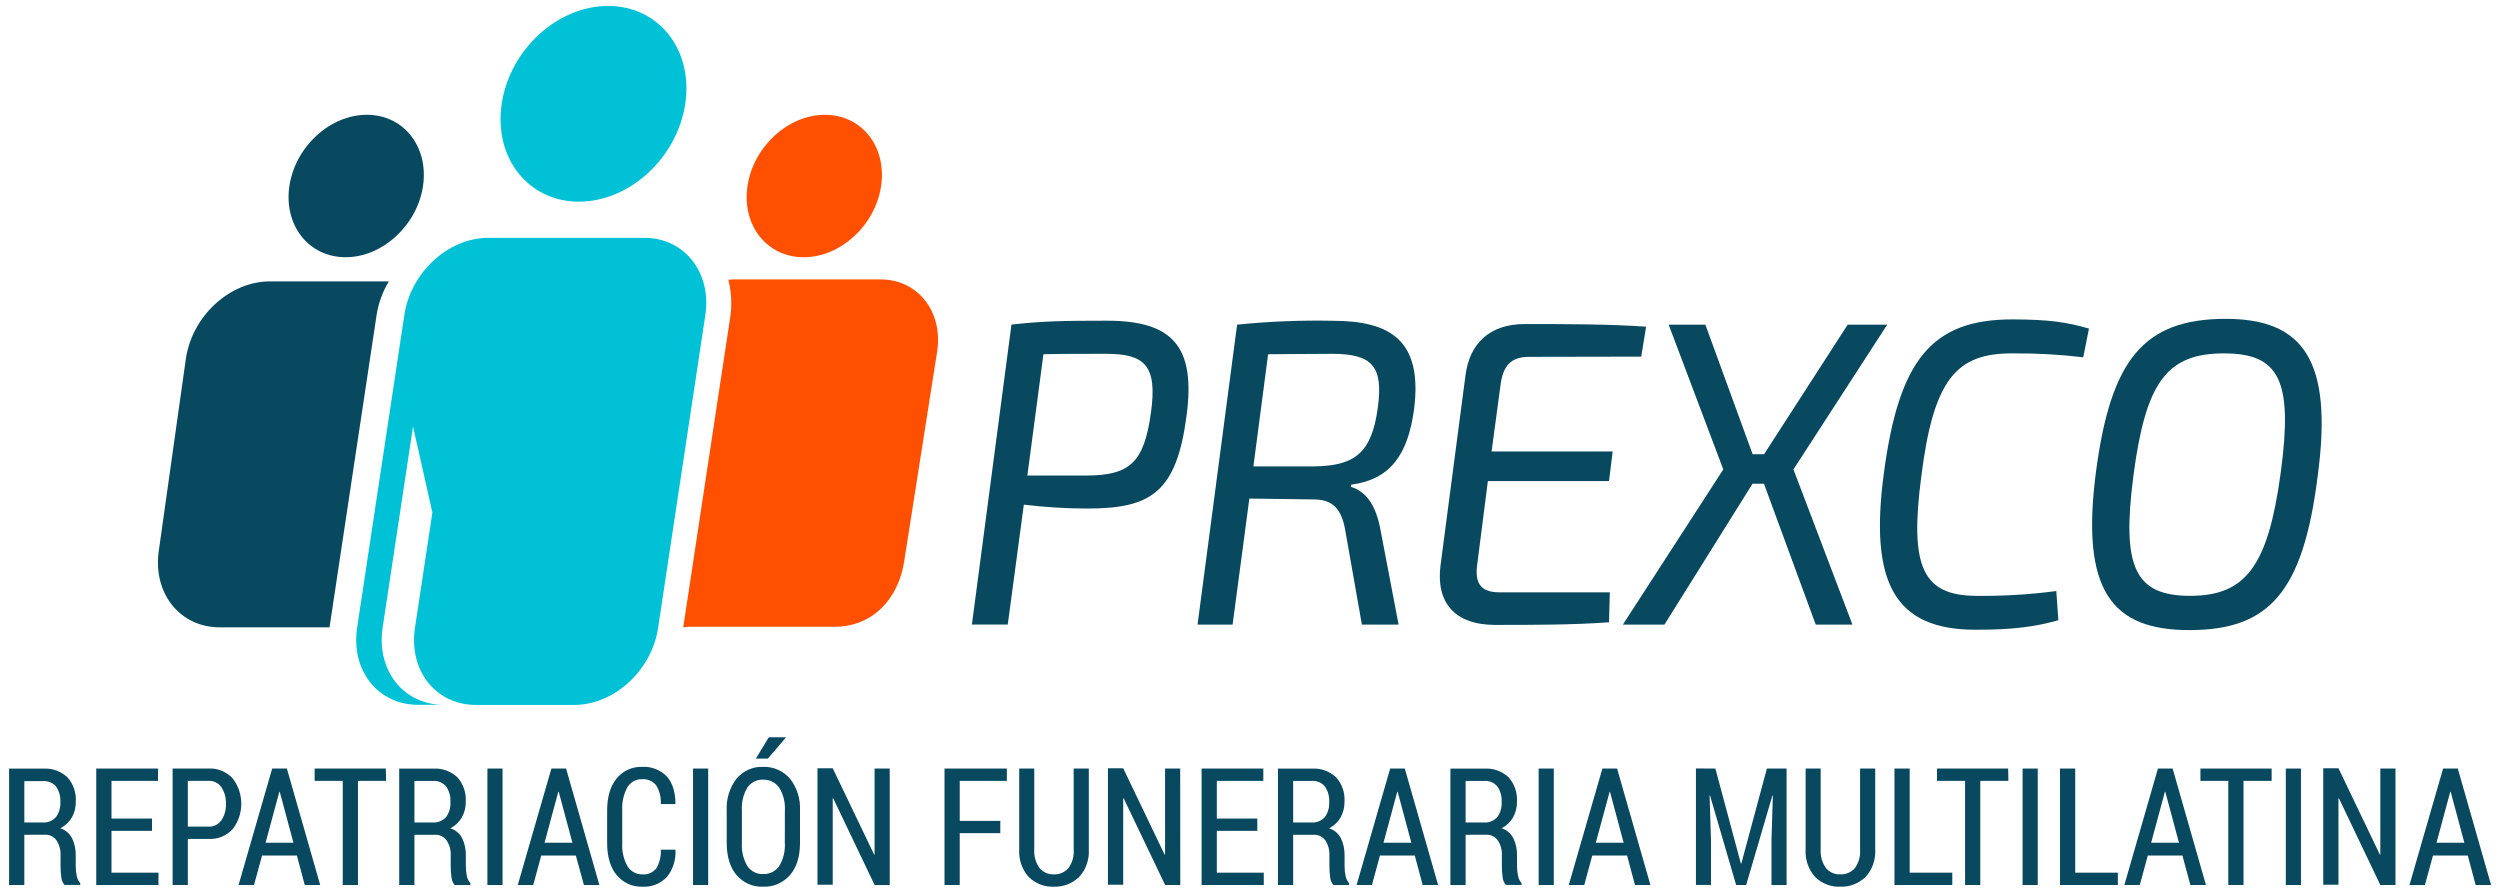 <svg width="236" height="84" viewBox="0 0 236 84" fill="none" xmlns="http://www.w3.org/2000/svg">
<path d="M2.296 78.803V83.544H0.859V72.559H4.082C4.91 72.501 5.727 72.791 6.356 73.368C6.635 73.672 6.85 74.036 6.988 74.435C7.125 74.834 7.183 75.259 7.156 75.683C7.165 76.211 7.034 76.731 6.777 77.183C6.513 77.622 6.135 77.97 5.689 78.185C6.162 78.334 6.562 78.673 6.804 79.131C7.047 79.642 7.166 80.211 7.149 80.784V81.742C7.146 82.058 7.178 82.374 7.244 82.683C7.292 82.939 7.406 83.176 7.574 83.366V83.54H6.091C5.914 83.333 5.806 83.068 5.784 82.788C5.737 82.436 5.715 82.081 5.716 81.725V80.796C5.747 80.278 5.613 79.764 5.337 79.337C5.21 79.161 5.046 79.021 4.858 78.927C4.67 78.833 4.463 78.79 4.256 78.799L2.296 78.803ZM2.296 77.639H3.994C4.23 77.662 4.467 77.628 4.689 77.542C4.912 77.455 5.113 77.317 5.28 77.138C5.579 76.734 5.727 76.226 5.697 75.712C5.727 75.187 5.583 74.668 5.291 74.245C5.138 74.069 4.95 73.932 4.741 73.844C4.531 73.757 4.306 73.721 4.082 73.739H2.296V77.639Z" fill="#094960"/>
<path d="M14.349 78.432H10.527V82.38H14.959V83.544H9.086V72.551H14.917V73.715H10.527V77.272H14.349V78.432Z" fill="#094960"/>
<path d="M17.731 79.195V83.544H16.294V72.551H19.68C20.098 72.525 20.517 72.593 20.909 72.751C21.301 72.909 21.657 73.154 21.955 73.469C22.486 74.143 22.777 74.995 22.777 75.875C22.777 76.756 22.486 77.608 21.955 78.282C21.657 78.596 21.301 78.84 20.909 78.998C20.517 79.155 20.098 79.222 19.68 79.195H17.731ZM17.731 78.031H19.68C19.916 78.047 20.153 77.999 20.368 77.892C20.583 77.786 20.77 77.624 20.912 77.421C21.202 76.972 21.348 76.434 21.329 75.889C21.348 75.337 21.204 74.793 20.916 74.333C20.775 74.128 20.588 73.964 20.372 73.856C20.156 73.748 19.918 73.699 19.68 73.715H17.731V78.031Z" fill="#094960"/>
<path d="M28.025 80.764H24.738L23.979 83.544H22.52L25.693 72.551H27.081L30.227 83.544H28.768L28.025 80.764ZM25.071 79.551H27.699L26.41 74.75H26.368L25.071 79.551Z" fill="#094960"/>
<path d="M36.446 73.715H33.792V83.544H32.355V73.715H29.701V72.551H36.423L36.446 73.715Z" fill="#094960"/>
<path d="M39.122 78.803V83.544H37.685V72.559H40.893C41.721 72.5 42.538 72.791 43.167 73.368C43.446 73.672 43.661 74.036 43.799 74.435C43.936 74.834 43.994 75.259 43.968 75.683C43.978 76.212 43.847 76.732 43.588 77.183C43.33 77.623 42.957 77.972 42.515 78.189C42.988 78.339 43.389 78.678 43.634 79.135C43.876 79.647 43.993 80.215 43.975 80.788V81.746C43.974 82.062 44.006 82.378 44.07 82.687C44.118 82.943 44.233 83.18 44.4 83.37V83.544H42.921C42.742 83.338 42.634 83.073 42.614 82.793C42.567 82.44 42.545 82.085 42.546 81.73V80.8C42.577 80.282 42.443 79.768 42.166 79.341C42.04 79.165 41.876 79.025 41.688 78.931C41.5 78.837 41.293 78.794 41.086 78.803H39.122ZM39.122 77.639H40.821C41.056 77.661 41.293 77.627 41.515 77.54C41.737 77.454 41.939 77.317 42.106 77.138C42.404 76.733 42.551 76.225 42.519 75.712C42.55 75.188 42.408 74.668 42.117 74.245C41.963 74.065 41.773 73.925 41.561 73.835C41.349 73.744 41.12 73.706 40.893 73.723H39.122V77.639Z" fill="#094960"/>
<path d="M47.44 83.544H46.011V72.551H47.44V83.544Z" fill="#094960"/>
<path d="M54.36 80.764H51.095L50.337 83.544H48.877L52.051 72.551H53.438L56.582 83.544H55.122L54.36 80.764ZM51.406 79.551H54.034L52.745 74.75H52.703L51.406 79.551Z" fill="#094960"/>
<path d="M63.743 80.206L63.766 80.25C63.815 81.182 63.52 82.098 62.944 82.801C62.64 83.113 62.278 83.355 61.882 83.51C61.486 83.665 61.063 83.731 60.642 83.702C60.188 83.722 59.736 83.635 59.317 83.447C58.898 83.259 58.523 82.975 58.219 82.615C57.617 81.891 57.313 80.877 57.313 79.579V76.532C57.313 75.231 57.611 74.216 58.208 73.489C58.505 73.128 58.874 72.843 59.288 72.654C59.702 72.464 60.15 72.375 60.6 72.394C61.024 72.364 61.449 72.427 61.849 72.579C62.25 72.73 62.617 72.967 62.928 73.275C63.469 73.865 63.749 74.725 63.766 75.857L63.743 75.906H62.382C62.417 75.278 62.262 74.654 61.939 74.127C61.773 73.928 61.565 73.773 61.333 73.674C61.1 73.575 60.85 73.535 60.6 73.558C60.329 73.547 60.059 73.612 59.818 73.745C59.576 73.879 59.372 74.078 59.224 74.321C58.865 74.979 58.696 75.736 58.739 76.496V79.575C58.692 80.345 58.865 81.112 59.236 81.774C59.389 82.019 59.599 82.217 59.846 82.351C60.092 82.485 60.366 82.549 60.642 82.538C60.886 82.561 61.131 82.523 61.358 82.427C61.585 82.33 61.788 82.179 61.95 81.984C62.267 81.455 62.417 80.832 62.379 80.206H63.743Z" fill="#094960"/>
<path d="M66.853 83.544H65.423V72.551H66.853V83.544Z" fill="#094960"/>
<path d="M75.52 79.563C75.52 80.867 75.204 81.883 74.572 82.611C74.247 82.976 73.851 83.263 73.412 83.451C72.973 83.64 72.501 83.725 72.028 83.702C71.562 83.725 71.098 83.639 70.666 83.45C70.235 83.262 69.847 82.975 69.53 82.611C68.913 81.883 68.603 80.867 68.601 79.563V76.544C68.54 75.439 68.873 74.351 69.534 73.497C69.849 73.13 70.235 72.841 70.666 72.65C71.097 72.459 71.562 72.372 72.028 72.394C72.501 72.372 72.973 72.459 73.411 72.65C73.85 72.84 74.245 73.129 74.569 73.497C75.24 74.345 75.581 75.436 75.52 76.544V79.563ZM74.091 76.524C74.141 75.754 73.952 74.989 73.552 74.346C73.374 74.101 73.143 73.906 72.879 73.776C72.615 73.647 72.326 73.587 72.036 73.602C71.75 73.586 71.465 73.645 71.205 73.775C70.946 73.904 70.721 74.101 70.55 74.346C70.166 74.996 69.986 75.758 70.034 76.524V79.563C69.985 80.336 70.167 81.106 70.553 81.762C70.724 82.007 70.948 82.203 71.207 82.334C71.466 82.464 71.75 82.524 72.036 82.51C72.326 82.524 72.615 82.464 72.879 82.335C73.143 82.205 73.374 82.01 73.552 81.766C73.95 81.113 74.138 80.34 74.087 79.563L74.091 76.524ZM72.574 69.601H74.174V69.637L72.491 71.609H71.353L72.574 69.601Z" fill="#094960"/>
<path d="M83.99 83.544H82.564L78.652 75.356H78.61V83.516H77.169V72.523H78.61L82.519 80.675H82.561V72.551H83.99V83.544Z" fill="#094960"/>
<path d="M94.428 78.65H90.599V83.544H89.162V72.551H95.046V73.715H90.599V77.49H94.428V78.65Z" fill="#094960"/>
<path d="M102.784 72.551V80.169C102.814 80.65 102.747 81.132 102.589 81.584C102.431 82.035 102.185 82.446 101.866 82.788C101.211 83.416 100.35 83.744 99.47 83.702C99.04 83.722 98.611 83.652 98.206 83.495C97.801 83.339 97.43 83.098 97.112 82.788C96.8 82.442 96.558 82.031 96.403 81.58C96.249 81.129 96.184 80.649 96.213 80.169V72.551H97.635V80.169C97.592 80.806 97.769 81.437 98.132 81.944C98.3 82.142 98.507 82.297 98.739 82.4C98.97 82.503 99.22 82.55 99.47 82.538C99.725 82.553 99.981 82.509 100.219 82.41C100.457 82.311 100.672 82.159 100.85 81.964C101.227 81.456 101.407 80.814 101.355 80.169V72.551H102.784Z" fill="#094960"/>
<path d="M111.418 83.544H109.988L106.072 75.356H106.03V83.516H104.589V72.523H106.03L109.939 80.675H109.981V72.551H111.41L111.418 83.544Z" fill="#094960"/>
<path d="M118.689 78.432H114.868V82.38H119.3V83.544H113.431V72.551H119.258V73.715H114.868V77.272H118.689V78.432Z" fill="#094960"/>
<path d="M122.075 78.803V83.544H120.638V72.559H123.846C124.674 72.501 125.491 72.791 126.121 73.368C126.399 73.672 126.614 74.036 126.752 74.435C126.89 74.834 126.947 75.259 126.921 75.683C126.93 76.211 126.798 76.731 126.542 77.183C126.282 77.621 125.909 77.97 125.469 78.189C125.942 78.338 126.341 78.677 126.583 79.135C126.826 79.646 126.945 80.215 126.928 80.788V81.746C126.926 82.062 126.958 82.379 127.023 82.687C127.072 82.943 127.186 83.18 127.353 83.37V83.544H125.871C125.693 83.337 125.585 83.072 125.564 82.793C125.517 82.44 125.494 82.085 125.495 81.73V80.8C125.526 80.282 125.393 79.768 125.116 79.341C124.99 79.165 124.826 79.025 124.638 78.931C124.45 78.837 124.243 78.794 124.036 78.803H122.075ZM122.075 77.639H123.774C124.01 77.662 124.247 77.628 124.469 77.542C124.691 77.455 124.893 77.317 125.059 77.138C125.358 76.734 125.507 76.226 125.476 75.712C125.506 75.187 125.363 74.668 125.071 74.245C124.918 74.064 124.728 73.922 124.515 73.832C124.303 73.742 124.074 73.704 123.846 73.723H122.075V77.639Z" fill="#094960"/>
<path d="M133.556 80.764H130.268L129.51 83.544H128.062L131.231 72.551H132.612L135.758 83.544H134.299L133.556 80.764ZM130.602 79.551H133.23L131.94 74.75H131.899L130.602 79.551Z" fill="#094960"/>
<path d="M138.355 78.803V83.544H136.918V72.559H140.126C140.954 72.501 141.771 72.791 142.401 73.368C142.679 73.672 142.894 74.036 143.032 74.435C143.17 74.834 143.227 75.259 143.201 75.683C143.21 76.211 143.078 76.731 142.822 77.183C142.561 77.619 142.189 77.967 141.749 78.185C142.222 78.334 142.621 78.673 142.863 79.131C143.107 79.642 143.225 80.211 143.208 80.784V81.742C143.206 82.058 143.238 82.374 143.303 82.683C143.352 82.939 143.466 83.176 143.633 83.366V83.54H142.151C141.973 83.333 141.865 83.068 141.844 82.788C141.797 82.436 141.774 82.081 141.775 81.725V80.796C141.806 80.278 141.673 79.764 141.396 79.337C141.27 79.161 141.106 79.021 140.918 78.927C140.73 78.833 140.523 78.79 140.316 78.799L138.355 78.803ZM138.355 77.639H140.054C140.29 77.662 140.527 77.628 140.749 77.542C140.971 77.455 141.173 77.317 141.339 77.138C141.638 76.734 141.787 76.226 141.756 75.712C141.787 75.187 141.643 74.668 141.351 74.245C141.198 74.064 141.008 73.922 140.795 73.832C140.583 73.742 140.354 73.704 140.126 73.723H138.355V77.639Z" fill="#094960"/>
<path d="M146.678 83.544H145.249V72.551H146.678V83.544Z" fill="#094960"/>
<path d="M153.597 80.764H150.31L149.552 83.544H148.092L151.266 72.551H152.653L155.8 83.544H154.341L153.597 80.764ZM150.644 79.551H153.271L151.982 74.75H151.948L150.644 79.551Z" fill="#094960"/>
<path d="M161.931 72.551L164.339 81.519H164.38L166.795 72.551H168.653V83.544H167.228V79.325L167.357 75.097H167.315L164.839 83.544H163.891L161.427 75.097H161.385L161.518 79.317V83.536H160.096V72.543L161.931 72.551Z" fill="#094960"/>
<path d="M177.021 72.551V80.169C177.051 80.65 176.984 81.132 176.826 81.584C176.668 82.035 176.421 82.446 176.103 82.788C175.448 83.416 174.587 83.744 173.707 83.702C173.277 83.722 172.847 83.652 172.443 83.495C172.038 83.339 171.666 83.098 171.349 82.788C171.036 82.442 170.795 82.031 170.64 81.58C170.486 81.129 170.421 80.649 170.45 80.169V72.551H171.872V80.169C171.829 80.806 172.006 81.437 172.369 81.944C172.537 82.142 172.744 82.297 172.976 82.4C173.207 82.503 173.457 82.55 173.707 82.538C173.963 82.552 174.218 82.509 174.457 82.41C174.696 82.311 174.912 82.159 175.091 81.964C175.464 81.455 175.643 80.814 175.591 80.169V72.551H177.021Z" fill="#094960"/>
<path d="M180.274 82.38H184.297V83.544H178.837V72.551H180.274V82.38Z" fill="#094960"/>
<path d="M189.593 73.715H186.939V83.544H185.502V73.715H182.848V72.551H189.57L189.593 73.715Z" fill="#094960"/>
<path d="M192.362 83.544H190.932V72.551H192.362V83.544Z" fill="#094960"/>
<path d="M195.902 82.38H199.925V83.544H194.465V72.551H195.902V82.38Z" fill="#094960"/>
<path d="M206.021 80.764H202.753L201.995 83.544H200.539L203.709 72.551H205.096L208.243 83.544H206.772L206.021 80.764ZM203.068 79.551H205.695L204.406 74.75H204.365L203.068 79.551Z" fill="#094960"/>
<path d="M214.442 73.715H211.788V83.544H210.351V73.715H207.72V72.551H214.442V73.715Z" fill="#094960"/>
<path d="M217.21 83.544H215.781V72.551H217.21V83.544Z" fill="#094960"/>
<path d="M226.135 83.544H224.702L220.793 75.356H220.751V83.516H219.314V72.523H220.751L224.66 80.675H224.702V72.551H226.135V83.544Z" fill="#094960"/>
<path d="M232.96 80.764H229.673L228.914 83.544H227.455L230.628 72.551H232.016L235.159 83.544H233.699L232.96 80.764ZM230.006 79.551H232.634L231.345 74.75H231.303L230.006 79.551Z" fill="#094960"/>
<path d="M83.175 17.561C82.625 21.271 79.353 24.282 75.873 24.282C72.392 24.282 70.011 21.271 70.564 17.561C71.118 13.851 74.386 10.836 77.871 10.836C81.355 10.836 83.728 13.855 83.175 17.561Z" fill="#FE5000"/>
<path d="M64.688 9.798C63.93 14.898 59.433 19.037 54.648 19.037C49.863 19.037 46.603 14.898 47.361 9.798C48.119 4.697 52.612 0.563 57.404 0.563C62.197 0.563 65.45 4.697 64.688 9.798Z" fill="#00C1D5"/>
<path d="M83.129 26.376H69.446C69.215 26.376 68.984 26.376 68.756 26.413C69.054 27.585 69.111 28.812 68.923 30.009L64.498 59.214C64.684 59.214 64.877 59.186 65.067 59.161H78.746C82.246 59.198 84.813 56.664 85.366 52.921L88.472 33.15C89.029 29.407 86.636 26.376 83.129 26.376Z" fill="#FE5000"/>
<path d="M39.933 17.561C39.38 21.271 36.108 24.282 32.627 24.282C29.147 24.282 26.77 21.271 27.319 17.561C27.869 13.851 31.145 10.836 34.629 10.836C38.114 10.836 40.479 13.855 39.933 17.561Z" fill="#094960"/>
<path d="M35.551 29.743C35.726 28.608 36.121 27.525 36.711 26.562H25.477C21.686 26.562 18.152 29.828 17.549 33.837L14.997 51.947C14.395 55.989 16.973 59.222 20.749 59.222H31.107L35.551 29.743Z" fill="#094960"/>
<path d="M60.832 22.452H46.099C42.307 22.452 38.77 25.721 38.171 29.727L33.712 59.258C33.109 63.3 35.687 66.533 39.464 66.533H41.871C38.08 66.533 35.52 63.264 36.12 59.258L38.99 40.263L40.817 48.382L39.172 59.27C38.573 63.312 41.147 66.545 44.923 66.545H54.201C57.992 66.545 61.526 63.276 62.125 59.27L66.584 29.739C67.187 25.721 64.608 22.452 60.832 22.452Z" fill="#00C1D5"/>
<path d="M112.009 39.269C111.05 46.491 108.661 48.007 102.617 48.007C100.623 48.002 98.631 47.88 96.65 47.639L95.133 58.955H91.747L95.482 30.64C98.405 30.313 100.331 30.272 104.49 30.272C110.663 30.28 112.896 32.661 112.009 39.269ZM104.388 33.4C102.079 33.4 100.039 33.4 98.5 33.441L96.983 44.891H102.488C106.682 44.891 107.99 43.658 108.646 38.982C109.279 34.467 108.047 33.4 104.388 33.4Z" fill="#094960"/>
<path d="M127.561 45.752L127.523 45.958C128.987 46.406 129.908 47.72 130.333 50.1L132.028 58.963H128.562L126.985 50.019C126.606 47.885 125.677 47.146 123.982 47.146L117.939 47.065L116.358 58.963H113.048L116.782 30.648C119.776 30.342 122.784 30.22 125.791 30.28C131.296 30.28 134.299 32.168 133.491 38.61C132.911 42.918 131.258 45.258 127.561 45.752ZM124.02 44.026C127.906 43.985 129.487 42.757 130.064 38.489C130.602 34.548 129.525 33.4 125.715 33.4C123.326 33.4 121.286 33.441 119.709 33.441L118.322 44.026H124.02Z" fill="#094960"/>
<path d="M144.365 33.687C142.633 33.687 141.863 34.496 141.632 36.476L140.805 42.619H152.236L151.891 45.412H140.456L139.455 53.248C139.186 55.136 139.834 55.916 141.575 55.916H151.967L151.891 58.745C148.502 58.992 144.653 58.992 141.15 58.992C137.26 58.992 135.531 56.817 135.99 53.333L138.341 35.441C138.72 32.406 140.65 30.591 143.922 30.591C147.85 30.591 151.853 30.591 155.395 30.838L154.932 33.667L144.365 33.687Z" fill="#094960"/>
<path d="M174.871 58.963H171.405L166.518 45.666H165.438L157.123 58.963H153.199L162.678 44.313L157.521 30.648H160.987L165.449 42.878H166.53L174.42 30.648H178.154L169.301 44.313L174.871 58.963Z" fill="#094960"/>
<path d="M197.199 31.02L196.657 33.728C194.421 33.461 192.173 33.339 189.923 33.36C184.725 33.36 182.53 35.736 181.377 44.931C180.24 53.507 181.491 56.215 186.534 56.247C189.068 56.278 191.601 56.127 194.116 55.795L194.31 58.547C192.001 59.202 189.881 59.448 186.496 59.448C178.875 59.448 176.448 55.059 177.836 44.676C179.258 33.926 182.386 30.151 189.969 30.151C193.426 30.159 195.08 30.405 197.199 31.02Z" fill="#094960"/>
<path d="M218.791 44.931C217.407 55.928 214.211 59.481 206.658 59.481C199.345 59.481 196.422 55.746 197.843 44.668C199.231 33.998 202.31 30.098 210.124 30.098C217.445 30.115 220.255 34.015 218.791 44.931ZM201.392 44.931C200.277 53.507 201.51 56.247 206.746 56.247C211.982 56.247 214.097 53.459 215.292 44.676C216.486 35.894 215.174 33.36 209.938 33.36C204.55 33.36 202.549 36.068 201.392 44.931Z" fill="#094960"/>
</svg>

